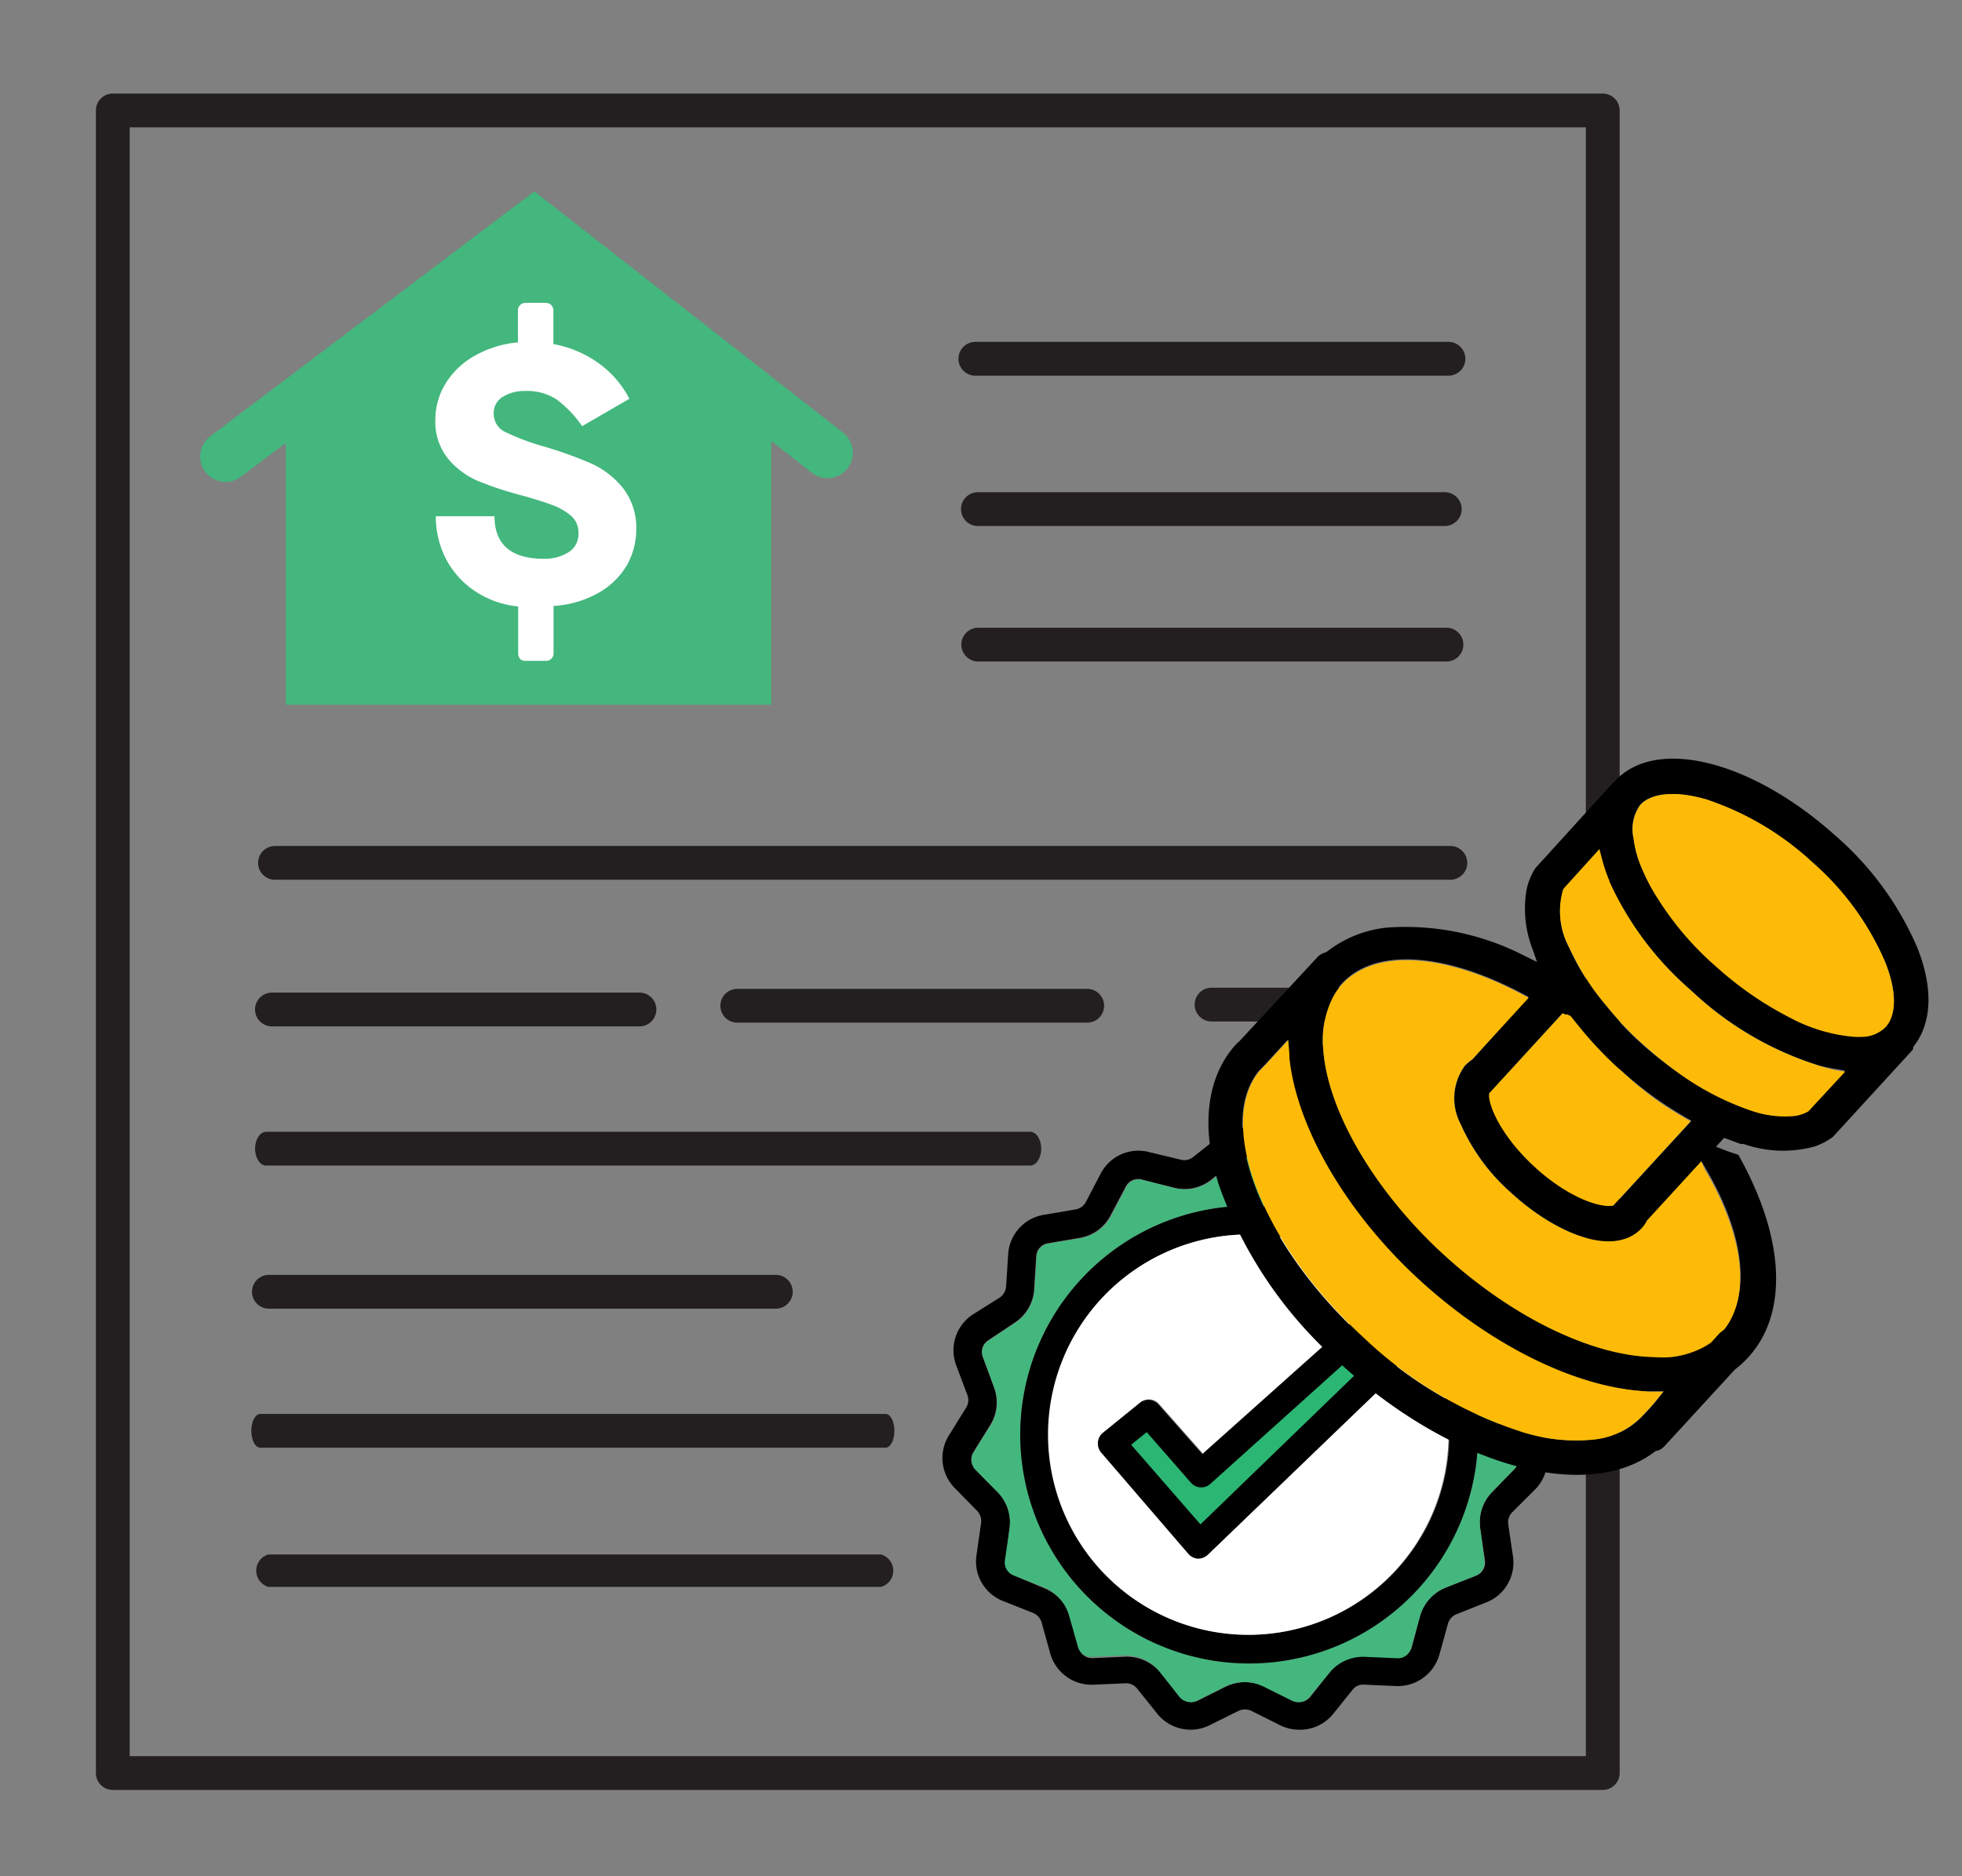 <svg xmlns="http://www.w3.org/2000/svg" xmlns:xlink="http://www.w3.org/1999/xlink" width="138" height="132" viewBox="0 0 138 132">
  <rect x="0" y="0" width="138" height="132" fill="#808080" stroke="none"/>
  <defs>
    <clipPath id="clip-path">
      <rect id="Rectangle_153" data-name="Rectangle 153" width="138" height="132" transform="translate(3942 7096)" fill="#fff"/>
    </clipPath>
    <clipPath id="clip-path-2">
      <rect id="Rectangle_139" data-name="Rectangle 139" width="229.991" height="285.801" fill="none"/>
    </clipPath>
  </defs>
  <g id="Mask_Group_19" data-name="Mask Group 19" transform="translate(-3942 -7096)" clip-path="url(#clip-path)">
    <g id="Preapproval_icon" transform="translate(3906.45 7096.153)">
      <g id="Group_263" data-name="Group 263" transform="translate(-220.45 -27.37)" clip-path="url(#clip-path-2)">
        <rect id="Rectangle_138" data-name="Rectangle 138" width="1152.805" height="626.318" transform="translate(-462.833 -340.517)" fill="none"/>
      </g>
      <path id="Path_305" data-name="Path 305" d="M106.617,120.415H1.818A1.188,1.188,0,0,1,.63,119.227V2.258A1.188,1.188,0,0,1,1.818,1.07h104.8a1.188,1.188,0,0,1,1.188,1.188V119.227A1.188,1.188,0,0,1,106.617,120.415ZM3.007,118.038H105.428V3.447H3.007Z" transform="translate(41.665 5.36)" fill="#231f20"/>
      <path id="Path_306" data-name="Path 306" d="M86.145,18.147H52.868a1.188,1.188,0,0,1,0-2.377H86.145a1.188,1.188,0,1,1,0,2.377Z" transform="translate(51.285 8.13)" fill="#231f20"/>
      <path id="Path_307" data-name="Path 307" d="M85.856,27.047H53.018a1.188,1.188,0,0,1,0-2.377H85.856a1.188,1.188,0,0,1,0,2.377Z" transform="translate(51.314 9.807)" fill="#231f20"/>
      <path id="Path_308" data-name="Path 308" d="M85.971,35.067H53.038a1.188,1.188,0,1,1,0-2.377H85.971a1.188,1.188,0,1,1,0,2.377Z" transform="translate(51.317 11.319)" fill="#231f20"/>
      <path id="Path_309" data-name="Path 309" d="M94.088,47.987H11.418a1.188,1.188,0,1,1,0-2.377H94.088a1.188,1.188,0,1,1,0,2.377Z" transform="translate(43.474 13.754)" fill="#231f20"/>
      <path id="Path_310" data-name="Path 310" d="M37.087,56.667H11.238a1.188,1.188,0,1,1,0-2.377H37.087a1.188,1.188,0,1,1,0,2.377Z" transform="translate(43.44 15.39)" fill="#231f20"/>
      <path id="Path_311" data-name="Path 311" d="M63.391,56.447H38.778a1.188,1.188,0,1,1,0-2.377H63.391a1.188,1.188,0,1,1,0,2.377Z" transform="translate(48.63 15.348)" fill="#231f20"/>
      <path id="Path_312" data-name="Path 312" d="M64.576,64.907H10.822c-.428,0-.772-.547-.772-1.188s.345-1.188.772-1.188H64.576c.428,0,.772.547.772,1.188S65,64.907,64.576,64.907Z" transform="translate(43.44 16.942)" fill="#231f20"/>
      <path id="Path_313" data-name="Path 313" d="M46.653,73.377H11.058a1.188,1.188,0,1,1,0-2.377H46.712a1.188,1.188,0,1,1,0,2.377Z" transform="translate(43.406 18.539)" fill="#231f20"/>
      <path id="Path_314" data-name="Path 314" d="M54.433,81.607H10.46c-.345,0-.63-.511-.63-1.188s.285-1.188.63-1.188H54.433c.345,0,.63.511.63,1.188S54.778,81.607,54.433,81.607Z" transform="translate(43.398 20.09)" fill="#231f20"/>
      <path id="Path_315" data-name="Path 315" d="M54.069,89.832H10.976a1.188,1.188,0,0,1,0-2.282H54.069a1.188,1.188,0,0,1,0,2.282Z" transform="translate(43.453 21.658)" fill="#231f20"/>
      <path id="Path_316" data-name="Path 316" d="M52.032,23.843,30.307,6.86,7.512,24.093a1.783,1.783,0,0,0-.345,2.5,1.806,1.806,0,0,0,1.426.713,1.723,1.723,0,0,0,1.07-.368l3.161-2.377V42.977H46.969V24.414l2.852,2.246a1.787,1.787,0,1,0,2.2-2.817Z" transform="translate(42.828 6.451)" fill="#43b77e"/>
      <path id="Path_317" data-name="Path 317" d="M83.618,56.377H66.848a1.188,1.188,0,1,1,0-2.377H83.618a1.188,1.188,0,0,1,0,2.377Z" transform="translate(53.92 15.335)" fill="#231f20"/>
      <path id="Path_318" data-name="Path 318" d="M92.421,87.734A3.019,3.019,0,0,0,92.813,84l-1.188-1.913a1,1,0,0,1-.1-.879l.784-2.127a3.019,3.019,0,0,0-1.188-3.565l-1.89-1.188a1.034,1.034,0,0,1-.452-.773L88.642,71.3A3,3,0,0,0,86.134,68.5l-2.234-.38a.951.951,0,0,1-.713-.523L82.153,65.51a3,3,0,0,0-3.435-1.533l-2.187.559a1.01,1.01,0,0,1-.879-.178l-1.771-1.4a3.007,3.007,0,0,0-3.756,0l-1.771,1.4a.986.986,0,0,1-.868.178l-2.175-.523a2.983,2.983,0,0,0-3.447,1.5l-1.046,2a1,1,0,0,1-.725.523l-2.234.38A3,3,0,0,0,55.353,71.2L55.21,73.46a1.058,1.058,0,0,1-.44.772l-1.89,1.188a3.007,3.007,0,0,0-1.188,3.565l.8,2.127a1,1,0,0,1-.1.879l-1.188,1.913a3.007,3.007,0,0,0,.392,3.732l1.581,1.616a1.022,1.022,0,0,1,.273.844l-.321,2.246A2.983,2.983,0,0,0,55,95.589l2.1.832a1.058,1.058,0,0,1,.606.666l.606,2.187a3.019,3.019,0,0,0,3.031,2.2l2.27-.1a.986.986,0,0,1,.808.368l1.438,1.795a3.007,3.007,0,0,0,3.672.784l2.032-1.01a1.058,1.058,0,0,1,.891,0l2.02,1.01a3.066,3.066,0,0,0,1.355.321,3,3,0,0,0,2.377-1.105l1.367-1.7a.927.927,0,0,1,.808-.368l2.258.1a3.042,3.042,0,0,0,3.042-2.2l.606-2.187a1.034,1.034,0,0,1,.594-.666l2.1-.832a3.007,3.007,0,0,0,1.878-3.245l-.333-2.246a1.022,1.022,0,0,1,.273-.844Zm-3.031.2a3.042,3.042,0,0,0-.832,2.555l.333,2.246a1,1,0,0,1-.618,1.07l-2.115.832a3.066,3.066,0,0,0-1.83,2l-.57,2.151a.951.951,0,0,1-1.01.725l-2.258-.1a3.066,3.066,0,0,0-2.448,1.093l-1.45,1.842a1.01,1.01,0,0,1-1.188.261L73.37,101.6a3.09,3.09,0,0,0-1.343-.309,3.173,3.173,0,0,0-1.343.309l-2.02,1.01a1.022,1.022,0,0,1-1.188-.261L66.037,100.6a3.054,3.054,0,0,0-2.448-1.093l-2.27.1a.963.963,0,0,1-1-.725L59.7,96.695a3.042,3.042,0,0,0-1.795-2l-2.1-.891a.975.975,0,0,1-.618-1.07l.261-2.27a3.031,3.031,0,0,0-.832-2.531L53.023,86.32a1.01,1.01,0,0,1-.131-1.188l1.188-1.913a3.007,3.007,0,0,0,.273-2.662l-.784-2.127a.975.975,0,0,1,.38-1.188l1.89-1.26A3.042,3.042,0,0,0,57.183,73.6l.143-2.27a.975.975,0,0,1,.832-.915l2.234-.38a3.019,3.019,0,0,0,2.163-1.581l1.058-2.008a.975.975,0,0,1,1.188-.5l2.2.559a3.03,3.03,0,0,0,2.626-.559l1.771-1.4a.986.986,0,0,1,1.188,0l1.783,1.4a3.019,3.019,0,0,0,2.626.559l2.187-.559a.986.986,0,0,1,1.188.5l1.046,2.008a3.042,3.042,0,0,0,2.175,1.581l2.234.38a.986.986,0,0,1,.832.915L86.8,73.6a3.042,3.042,0,0,0,1.343,2.377l1.878,1.26a1,1,0,0,1,.392,1.188l-.8,2.127a3.054,3.054,0,0,0,.285,2.662l1.188,1.913a.986.986,0,0,1-.131,1.188Z" transform="translate(51.107 16.898)"/>
      <path id="Path_319" data-name="Path 319" d="M90.777,84.754l-1.188-1.913a3.054,3.054,0,0,1-.285-2.662l.8-2.127a1,1,0,0,0-.392-1.188l-1.9-1.248a3.043,3.043,0,0,1-1.343-2.377l-.083-2.211a.986.986,0,0,0-.832-.915l-2.234-.38a3.042,3.042,0,0,1-2.175-1.581l-1.046-2.008a.986.986,0,0,0-1.188-.5l-2.187.559a3.019,3.019,0,0,1-2.626-.559l-1.783-1.4a.986.986,0,0,0-1.188,0l-1.771,1.4a3.031,3.031,0,0,1-2.626.559l-2.2-.559a.975.975,0,0,0-1.188.5l-1.058,2.008a3.019,3.019,0,0,1-2.163,1.581l-2.258.38a.975.975,0,0,0-.832.915l-.143,2.27a3.042,3.042,0,0,1-1.343,2.377l-1.89,1.26a.975.975,0,0,0-.38,1.188l.784,2.127a3.007,3.007,0,0,1-.273,2.662l-1.188,1.913a1.01,1.01,0,0,0,.131,1.188l1.569,1.593a3.031,3.031,0,0,1,.832,2.531L54.8,92.384a.975.975,0,0,0,.618,1.07l2.1.832a3.042,3.042,0,0,1,1.795,2l.618,2.175a.963.963,0,0,0,1,.725l2.27-.1a3.054,3.054,0,0,1,2.448,1.093l1.438,1.842a1.022,1.022,0,0,0,1.188.261l2.02-1.01a3.173,3.173,0,0,1,1.343-.309,3.09,3.09,0,0,1,1.343.309l2.032,1.01a1.01,1.01,0,0,0,1.188-.261l1.45-1.747A3.066,3.066,0,0,1,80.1,99.182l2.258.1a.951.951,0,0,0,1.01-.725L84,96.306a3.066,3.066,0,0,1,1.795-2l2.115-.832a1,1,0,0,0,.618-1.07l-.3-2.27a3.042,3.042,0,0,1,.832-2.555l1.581-1.616A.986.986,0,0,0,90.777,84.754ZM71.987,99.646a16.1,16.1,0,1,1,16.092-16.1,16.1,16.1,0,0,1-16.092,16.1Z" transform="translate(51.432 17.228)" fill="#43b77e"/>
      <path id="Path_320" data-name="Path 320" d="M71.446,66.91A16.1,16.1,0,1,0,87.537,83,16.1,16.1,0,0,0,71.446,66.91Zm0,30.175A14.083,14.083,0,1,1,85.517,83,14.083,14.083,0,0,1,71.446,97.085Z" transform="translate(51.973 17.768)"/>
      <path id="Path_321" data-name="Path 321" d="M60.71,82.017l6.251,7.3L79.737,76.977,78.061,74.66l-11.029,10.2L63.479,80.02Z" transform="translate(52.987 19.228)" fill="#2bb673"/>
      <path id="Path_322" data-name="Path 322" d="M71.063,68.61A14.083,14.083,0,1,0,85.146,82.681,14.083,14.083,0,0,0,71.063,68.61ZM68.258,91.1a.986.986,0,0,1-.666.273h0a.975.975,0,0,1-.689-.333l-6.144-7.131a1,1,0,0,1-.226-.725.939.939,0,0,1,.345-.654l2.591-2.1a.951.951,0,0,1,1.331.107l3.078,3.482,9.959-8.9a.963.963,0,0,1,1.319,0l2.1,2.1a.986.986,0,0,1,.285.689.939.939,0,0,1-.3.689Z" transform="translate(52.284 18.088)" fill="#fff"/>
      <path id="Path_323" data-name="Path 323" d="M80.657,76.265l-2.1-2.1a.963.963,0,0,0-1.319,0l-9.959,8.9L64.2,79.581a.951.951,0,0,0-1.331-.107l-2.591,2.1a.939.939,0,0,0-.345.654,1,1,0,0,0,.226.725L66.3,90.087a.975.975,0,0,0,.689.333h0a.986.986,0,0,0,.666-.273l12.99-12.5a.939.939,0,0,0,.3-.689A.986.986,0,0,0,80.657,76.265ZM67.145,88.007l-4.873-5.6,1.093-.891,3.114,3.565a.939.939,0,0,0,.666.321.927.927,0,0,0,.689-.238l10.007-9,.761.761Z" transform="translate(52.84 19.085)"/>
      <path id="Path_324" data-name="Path 324" d="M80.33,74.292C75.124,69.538,71.654,63.7,70.953,58.64l-.844.891c-2.7,3.458.63,11.528,7.3,17.649a28.867,28.867,0,0,0,10.827,6.441c3.458,1.01,6.251.7,7.677-.856l.214-.238.238-.25C91.275,81.886,85.464,79,80.33,74.292Z" transform="translate(54.582 16.209)" fill="none"/>
      <path id="Path_325" data-name="Path 325" d="M96.068,56.273l-.452-.392a23.056,23.056,0,0,1-5.669-7.713,1.173,1.173,0,0,0-.119-.321l-.071-.166c-.071-.19-.131-.38-.19-.57l-1.5,1.64a4.754,4.754,0,0,0,.464,3.363,16.139,16.139,0,0,0,2.531,3.993,24.364,24.364,0,0,0,2.591,2.757A26.932,26.932,0,0,0,95.878,60.6a18.148,18.148,0,0,0,5.039,2.615,4.754,4.754,0,0,0,3.268.131l1.5-1.64-.594-.143A23.567,23.567,0,0,1,96.068,56.273Z" transform="translate(58.12 14.036)" fill="none"/>
      <path id="Path_326" data-name="Path 326" d="M103.841,47.991l-.333-.3h0a19.419,19.419,0,0,0-7.048-4.16,7.131,7.131,0,0,0-2.686-.321,1.854,1.854,0,0,0-1.188.487,2.234,2.234,0,0,0-.3,1.7,7.333,7.333,0,0,0,.559,1.973,14.925,14.925,0,0,0,1.022,1.937A21.238,21.238,0,0,0,97.9,53.992a22.854,22.854,0,0,0,5.015,3.411,10.97,10.97,0,0,0,4.076,1.188,2.1,2.1,0,0,0,1.676-.463c.559-.63.475-2.08-.214-3.8a18.647,18.647,0,0,0-4.611-6.334Z" transform="translate(58.928 13.299)" fill="none"/>
      <path id="Path_327" data-name="Path 327" d="M96.593,71.016a2.947,2.947,0,0,1-.416.582c-2.306,2.508-6.917.689-10.292-2.377a14.463,14.463,0,0,1-3.744-5.134c-.8-2.02-.642-3.72.452-4.92a3.47,3.47,0,0,1,.582-.5L86.4,55.1a15.367,15.367,0,0,0-8.319-2.02,4.754,4.754,0,0,0-3.019,1.39,4.16,4.16,0,0,0-.63.986,6,6,0,0,0-.464,3.007c.3,4.136,3.565,9.591,8.212,13.893S92.291,79.3,96.439,79.371a6.477,6.477,0,0,0,2.995-.606,3.564,3.564,0,0,0,.511-.285l.57-.63a1.117,1.117,0,0,1,.285-.226c1.6-2.068,1.188-5.776-1.188-9.936Z" transform="translate(55.479 15.159)" fill="none"/>
      <path id="Path_328" data-name="Path 328" d="M91.295,68.128h0l4.635-5.015c-.677-.416-1.26-.8-1.806-1.188a26.294,26.294,0,0,1-2.317-1.842l-.452-.4a27.69,27.69,0,0,1-2.317-2.448q-.357-.392-.677-.82a.345.345,0,0,1-.238.107L83.76,61.271A9.412,9.412,0,0,0,86.731,65.6a8.664,8.664,0,0,0,4.564,2.531Z" transform="translate(57.331 15.789)" fill="none"/>
      <path id="Path_329" data-name="Path 329" d="M110.466,45.764c-5.942-5.289-12.657-6.869-15.45-3.684l-.143.119-5.4,5.942a4.564,4.564,0,0,0-.63,1.557,7.879,7.879,0,0,0,.44,4.171l.285.832h0c.154.345.321.7.511,1.046l.131.25.226-.166-.143-.3c-.19-.368-.226-.19-.392-.57v-.357l-.654.238.3-.119-.784-.38a18.231,18.231,0,0,0-9.686-2.02,8.189,8.189,0,0,0-4.255,1.688l-.131.071a1.117,1.117,0,0,0-.547.321l-5.514,5.942a1.449,1.449,0,0,0-.2.178c-2.1,2.294-2.531,5.847-1.188,10.007A30.032,30.032,0,0,0,75.751,83c7.891,7.238,17.423,9.876,22.2,6.132h.1a1.117,1.117,0,0,0,.487-.309l4.968-5.407a7.272,7.272,0,0,0,.927-.844c2.852-3.114,2.591-8.426-.689-14.262q-.535-.166-1.034-.357l-.535-.214.57-.618.357.131.82.3h.2a8.4,8.4,0,0,0,5.015.166,4.9,4.9,0,0,0,1.26-.666l5.574-6.085a.524.524,0,0,0,.071-.119v-.119c1.343-1.676,1.426-4.16.273-7.036a21.856,21.856,0,0,0-5.847-7.927ZM91.38,58.35l.25.107a.368.368,0,0,0-.333.131l.226.19.368-.25c.309.416.63.808.963,1.188a27.786,27.786,0,0,0,2.27,2.377l.5.4a27.51,27.51,0,0,0,2.246,1.795c.642.463,1.331.9,2.163,1.39l.416.238-5.455,5.942h-.155c-.82.107-2.971-.547-5.348-2.722S86.281,64.91,86.269,64.1v-.154ZM98,85.589c-.226.285-.523.618-.8.9l-.214.226a5.443,5.443,0,0,1-3.482,1.64,12.538,12.538,0,0,1-5.015-.559,29.189,29.189,0,0,1-11.136-6.62c-7.131-6.525-10.411-14.939-7.345-18.754l.487-.5,1.545-1.688.083,1.034a1.294,1.294,0,0,0,0,.214c.511,4.992,3.958,10.851,9.187,15.664s11.065,7.57,16,7.808H98.5Zm4.754-5.063-.178.143-.131.1-.63.689a5.6,5.6,0,0,1-.677.4A6.406,6.406,0,0,1,99,82.476a8.131,8.131,0,0,1-1.188,0c-4.362-.071-10.031-2.829-14.8-7.214s-8.153-10.078-8.462-14.4a6.763,6.763,0,0,1,.535-3.4,4.469,4.469,0,0,1,.761-1.188c2.306-2.52,7.131-2.246,12.693.689l.452.238-3.946,4.4a3.815,3.815,0,0,0-.523.44,3.886,3.886,0,0,0-.3,4.112A13.941,13.941,0,0,0,87.79,71c3.09,2.84,7.238,4.587,9.2,2.46a2.235,2.235,0,0,0,.357-.523l3.815-4.16.261.452C104.156,73.859,104.678,78.09,102.753,80.526ZM108.7,65.2a2.639,2.639,0,0,1-1.07.333,7.2,7.2,0,0,1-2.864-.357A19.312,19.312,0,0,1,99.473,62.5a27.822,27.822,0,0,1-2.282-1.783,22.166,22.166,0,0,1-2.674-2.781,17.493,17.493,0,0,1-2.662-4.171,5.348,5.348,0,0,1-.428-4.065l.071-.1,2.484-2.71.178.689a12.058,12.058,0,0,0,.38,1.188l.071.19a.338.338,0,0,0,.1.273,22.367,22.367,0,0,0,5.491,7.321l.428.38a23.056,23.056,0,0,0,8.723,5.075,11.7,11.7,0,0,0,1.188.261l.713.119Zm5.455-5.942a2.377,2.377,0,0,1-1.509.7,5.643,5.643,0,0,1-.784,0,11.6,11.6,0,0,1-4.385-1.307,24.055,24.055,0,0,1-5.194-3.565,21.558,21.558,0,0,1-4.183-4.861,13.359,13.359,0,0,1-1.105-1.985,7.867,7.867,0,0,1-.618-2.175,2.924,2.924,0,0,1,.44-2.353c.773-.868,2.508-1.022,4.635-.4a20.442,20.442,0,0,1,7.345,4.314l.357.321a19.467,19.467,0,0,1,4.861,6.667c.868,2.056.891,3.732.119,4.6Z" transform="translate(54.073 12.78)"/>
      <path id="Path_330" data-name="Path 330" d="M104.463,47.544l-.357-.321a20.441,20.441,0,0,0-7.345-4.314c-2.127-.618-3.862-.463-4.635.4a2.924,2.924,0,0,0-.487,2.306,7.869,7.869,0,0,0,.618,2.222,13.358,13.358,0,0,0,1.081,2.044,21.559,21.559,0,0,0,4.183,4.861,24.054,24.054,0,0,0,5.194,3.565,11.6,11.6,0,0,0,4.385,1.307,5.646,5.646,0,0,0,.784,0,2.377,2.377,0,0,0,1.509-.7c.773-.868.749-2.543-.071-4.6A19.467,19.467,0,0,0,104.463,47.544Z" transform="translate(58.804 13.174)" fill="#fdbb08"/>
      <path id="Path_331" data-name="Path 331" d="M105.427,61.014A23.056,23.056,0,0,1,96.7,55.939l-.428-.392a22.367,22.367,0,0,1-5.491-7.416,1.063,1.063,0,0,0-.1-.273l-.071-.19a12.065,12.065,0,0,1-.38-1.188l-.178-.689-2.484,2.745-.071.1a5.348,5.348,0,0,0,.428,4.065,17.5,17.5,0,0,0,2.662,4.172,22.166,22.166,0,0,0,2.674,2.781,27.821,27.821,0,0,0,2.282,1.842,19.313,19.313,0,0,0,5.265,2.733,7.2,7.2,0,0,0,2.864.357,2.639,2.639,0,0,0,1.07-.333l2.591-2.793-.713-.119A11.707,11.707,0,0,1,105.427,61.014Z" transform="translate(57.996 13.788)" fill="#fdbb08"/>
      <path id="Path_332" data-name="Path 332" d="M96.971,81.82c-4.932-.238-10.91-3.161-16-7.808s-8.676-10.7-9.187-15.664a1.294,1.294,0,0,1,0-.214L71.7,57.1l-1.545,1.688-.487.5c-3.066,3.815.226,12.229,7.345,18.754A29.188,29.188,0,0,0,88.1,84.66a12.538,12.538,0,0,0,4.98.559,5.443,5.443,0,0,0,3.482-1.64l.214-.226c.273-.285.57-.618.8-.9l.5-.618H96.888Z" transform="translate(54.46 15.919)" fill="#fdbb08"/>
      <path id="Path_333" data-name="Path 333" d="M99.861,66.524l-3.815,4.16a2.234,2.234,0,0,1-.357.523c-1.961,2.127-6.109.38-9.2-2.46A13.941,13.941,0,0,1,82.926,63.9a3.886,3.886,0,0,1,.3-4.112,3.815,3.815,0,0,1,.523-.44l3.969-4.326-.452-.238c-5.526-2.935-10.387-3.209-12.693-.689a4.468,4.468,0,0,0-.761,1.188,6.762,6.762,0,0,0-.535,3.4c.309,4.326,3.637,9.983,8.462,14.4s10.435,7.131,14.8,7.214a8.129,8.129,0,0,0,1.188,0,6.406,6.406,0,0,0,2.139-.618,5.6,5.6,0,0,0,.677-.4l.63-.689.131-.1.178-.143c1.878-2.377,1.355-6.667-1.4-11.3Z" transform="translate(55.349 15.029)" fill="#fdbb08"/>
      <path id="Path_334" data-name="Path 334" d="M83.08,61.3c0,.808.891,2.9,3.221,5.039s4.528,2.829,5.348,2.722H91.8l5.455-5.942-.416-.238c-.832-.487-1.521-.927-2.163-1.39a27.514,27.514,0,0,1-2.187-1.83l-.44-.392a27.785,27.785,0,0,1-2.27-2.377c-.333-.4-.654-.8-.963-1.188h0l-.309-.131c.119-.143,0,0,0,.059l-.25-.107-5.17,5.633Z" transform="translate(57.203 15.619)" fill="#fdbb08"/>
      <path id="Path_335" data-name="Path 335" d="M26.7,38.525a.57.57,0,0,1-.154-.368v-3.34a6.584,6.584,0,0,1-3.114-1.129,6.132,6.132,0,0,1-2-2.282,6.5,6.5,0,0,1-.677-2.935H24.88c0,2,1.188,2.995,3.482,2.995a3.161,3.161,0,0,0,1.711-.452,1.5,1.5,0,0,0,.713-1.367,1.533,1.533,0,0,0-.5-1.188,4.314,4.314,0,0,0-1.26-.749c-.511-.19-1.188-.416-2.127-.677a24.161,24.161,0,0,1-3.185-1.046A5.633,5.633,0,0,1,21.6,24.406a4.148,4.148,0,0,1-.879-2.733,4.849,4.849,0,0,1,.7-2.508,5.6,5.6,0,0,1,2.008-1.949,7.452,7.452,0,0,1,3.1-.975V13.983a.547.547,0,0,1,.154-.368.511.511,0,0,1,.368-.154H28.5a.523.523,0,0,1,.523.523V16.36a7.725,7.725,0,0,1,3.042,1.248,7.131,7.131,0,0,1,2.306,2.6l-3.328,1.925a7.832,7.832,0,0,0-1.795-1.878,3.756,3.756,0,0,0-2.222-.594,2.8,2.8,0,0,0-1.569.416,1.307,1.307,0,0,0-.63,1.188,1.414,1.414,0,0,0,.868,1.307,16.638,16.638,0,0,0,2.722,1.01,28.618,28.618,0,0,1,3.292,1.188A6.073,6.073,0,0,1,33.924,26.5a4.528,4.528,0,0,1,.927,2.947,5.134,5.134,0,0,1-.666,2.484,5.4,5.4,0,0,1-2,1.937,7.309,7.309,0,0,1-3.149.915v3.34a.511.511,0,0,1-.154.368.5.5,0,0,1-.368.154h-1.45A.511.511,0,0,1,26.7,38.525Z" transform="translate(45.45 7.695)" fill="#fff"/>
    </g>
  </g>
</svg>
